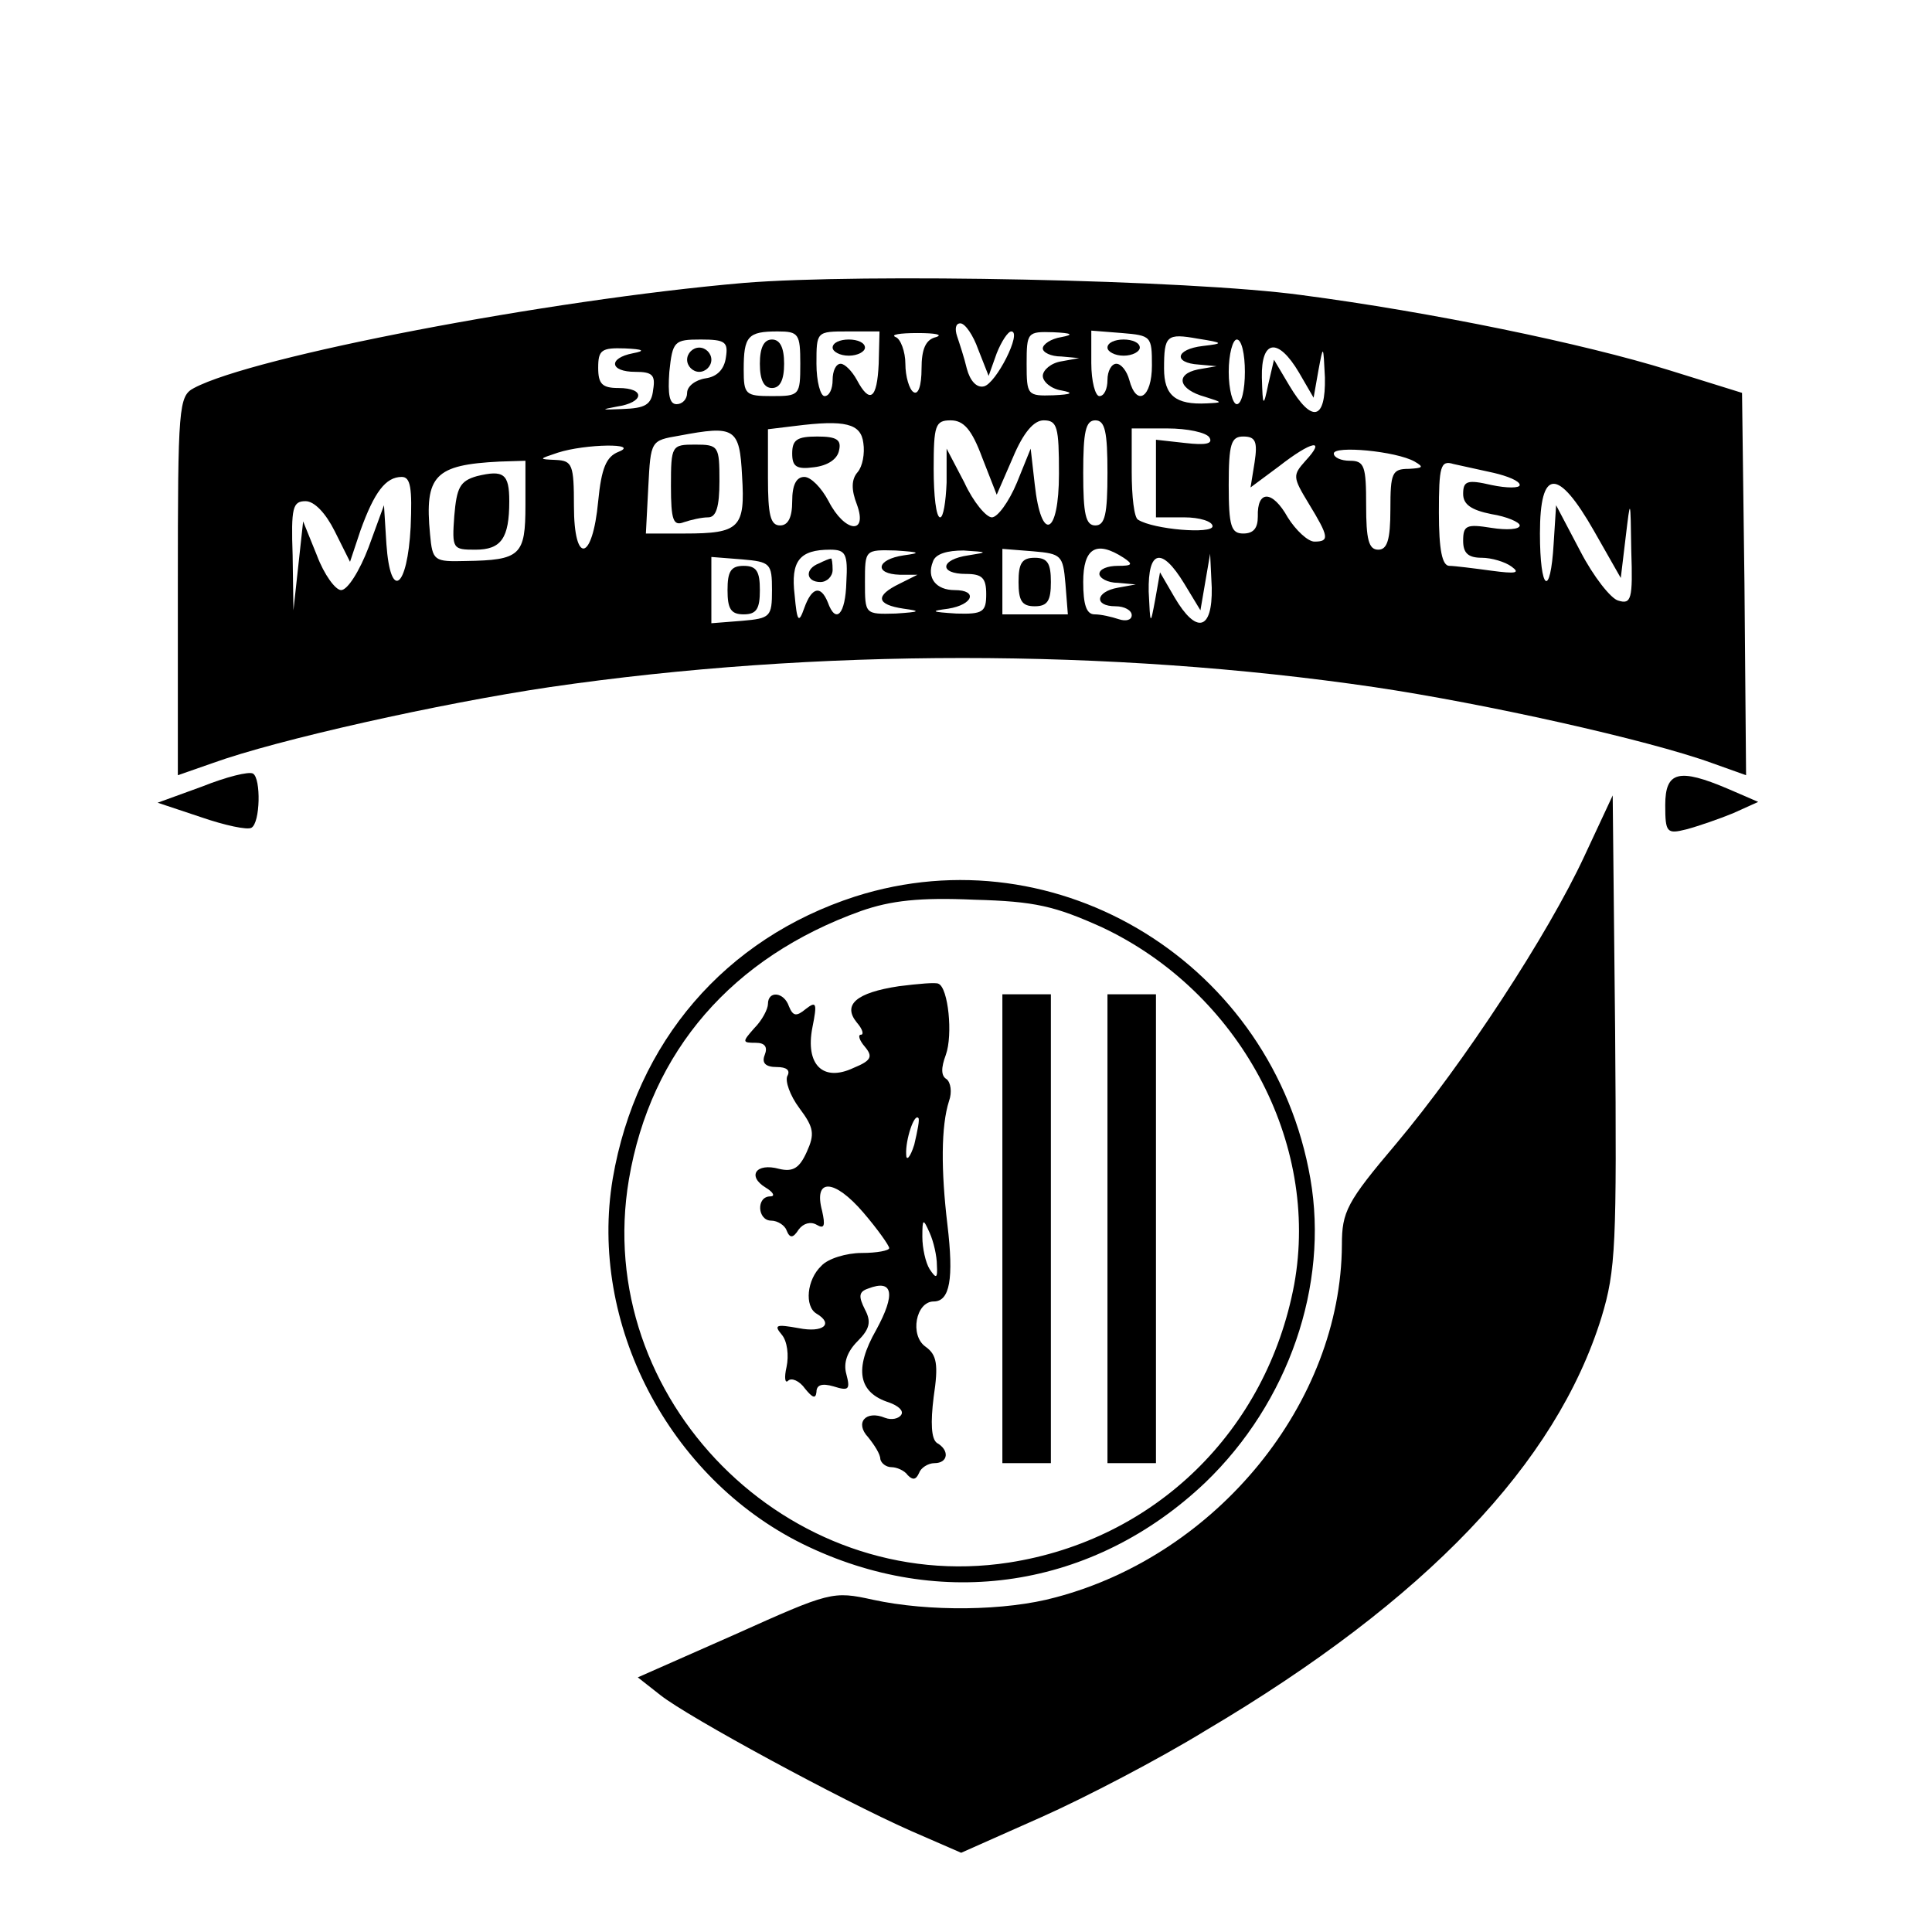<?xml version="1.0" standalone="no"?>
<!DOCTYPE svg PUBLIC "-//W3C//DTD SVG 20010904//EN"
 "http://www.w3.org/TR/2001/REC-SVG-20010904/DTD/svg10.dtd">
<svg version="1.0" xmlns="http://www.w3.org/2000/svg"
 width="239pt" height="239pt" viewBox="0 0 239 239"
 preserveAspectRatio="xMidYMid meet">
<g transform="translate(0,239) scale(0.1,-0.1)"
fill="#000000" stroke="none">
<path d="M920 2040 c-243 -21 -607 -91 -680 -130 -19 -10 -20 -22 -20 -245 l0
-234 43 15 c80 29 282 74 417 94 329 48 693 48 1020 0 135 -20 338 -65 418
-94 l42 -15 -2 237 -3 236 -90 28 c-106 33 -295 72 -455 93 -139 19 -544 27
-690 15z m290 -82 l13 -33 10 28 c6 15 14 27 18 27 14 0 -19 -65 -34 -68 -9
-2 -17 7 -21 22 -3 13 -9 31 -12 40 -3 9 -2 16 4 16 6 0 16 -15 22 -32z m-220
-18 c0 -39 -1 -40 -35 -40 -33 0 -35 2 -35 33 0 41 5 47 42 47 26 0 28 -3 28
-40z m97 0 c-2 -44 -11 -50 -27 -20 -6 11 -15 20 -20 20 -6 0 -10 -9 -10 -20
0 -11 -4 -20 -10 -20 -5 0 -10 18 -10 40 0 40 0 40 39 40 l39 0 -1 -40z m71
33 c-13 -3 -18 -15 -18 -39 0 -21 -4 -33 -10 -29 -5 3 -10 19 -10 35 0 15 -6
31 -12 33 -7 3 5 5 27 5 22 0 32 -2 23 -5z m155 0 c-13 -2 -23 -9 -23 -14 0
-5 10 -10 23 -10 l22 -2 -22 -4 c-13 -2 -23 -11 -23 -18 0 -7 10 -16 23 -18
16 -3 13 -5 -10 -6 -32 -1 -33 0 -33 39 0 39 1 40 33 39 23 -1 26 -3 10 -6z
m112 -35 c0 -40 -19 -52 -28 -18 -3 11 -10 20 -16 20 -6 0 -11 -9 -11 -20 0
-11 -4 -20 -10 -20 -5 0 -10 18 -10 41 l0 40 38 -3 c36 -3 37 -4 37 -40z m63
24 c-34 -4 -37 -21 -5 -23 l22 -2 -23 -4 c-29 -6 -24 -25 9 -34 22 -7 22 -7 2
-8 -39 -2 -53 10 -53 43 0 41 3 44 42 37 32 -5 32 -6 6 -9z m-590 -14 c-2 -15
-11 -24 -25 -26 -13 -2 -23 -10 -23 -18 0 -8 -6 -14 -13 -14 -9 0 -11 12 -9
40 4 38 6 40 39 40 30 0 34 -3 31 -22z m642 -18 c0 -22 -4 -40 -10 -40 -5 0
-10 18 -10 40 0 22 5 40 10 40 6 0 10 -18 10 -40z m-757 23 c-31 -6 -29 -23 3
-23 21 0 25 -4 22 -22 -2 -19 -10 -23 -38 -24 -26 -1 -28 -1 -7 3 34 5 36 23
2 23 -20 0 -25 5 -25 25 0 22 4 25 33 24 23 -1 26 -3 10 -6z m824 -24 l18 -31
6 34 c6 32 6 32 8 -9 1 -53 -16 -57 -44 -10 l-19 32 -7 -30 c-6 -29 -7 -29 -8
8 -1 47 20 50 46 6z m-539 -87 c2 -13 -1 -29 -7 -36 -8 -9 -8 -22 -1 -40 14
-38 -15 -35 -35 4 -9 17 -22 30 -30 30 -10 0 -15 -10 -15 -30 0 -20 -5 -30
-15 -30 -12 0 -15 13 -15 59 l0 60 33 4 c63 8 82 3 85 -21z m147 -18 l18 -46
20 46 c13 31 26 46 38 46 17 0 19 -8 19 -66 0 -77 -22 -86 -30 -13 l-5 44 -17
-42 c-10 -24 -24 -43 -31 -43 -7 0 -23 19 -34 43 l-22 42 0 -42 c-1 -24 -4
-43 -8 -43 -5 0 -8 27 -8 60 0 54 2 60 21 60 16 0 26 -11 39 -46z m155 -19 c0
-51 -3 -65 -15 -65 -12 0 -15 14 -15 65 0 51 3 65 15 65 12 0 15 -14 15 -65z
m-452 -4 c4 -64 -3 -71 -71 -71 l-48 0 3 58 c3 57 3 57 38 63 69 13 75 10 78
-50z m578 48 c5 -8 -4 -10 -30 -7 l-36 4 0 -48 0 -48 35 0 c19 0 35 -5 35 -11
0 -10 -73 -4 -92 8 -5 2 -8 29 -8 59 l0 54 44 0 c25 0 48 -5 52 -11z m56 -31
l-5 -31 35 26 c41 32 59 35 33 7 -16 -18 -16 -20 4 -53 25 -41 26 -47 7 -47
-8 0 -23 14 -33 30 -19 34 -38 34 -37 1 0 -14 -5 -21 -18 -21 -15 0 -18 9 -18
60 0 51 3 60 18 60 15 0 18 -6 14 -32z m-787 13 c-15 -6 -21 -20 -25 -61 -7
-75 -30 -79 -30 -6 0 51 -2 56 -22 57 -22 1 -22 1 2 9 34 11 103 12 75 1z
m985 -12 c12 -7 10 -8 -7 -9 -21 0 -23 -5 -23 -50 0 -38 -4 -50 -15 -50 -12 0
-15 13 -15 55 0 48 -2 55 -20 55 -11 0 -20 4 -20 9 0 10 77 3 100 -10z m-1100
-54 c0 -62 -6 -68 -74 -69 -39 -1 -41 0 -44 33 -7 73 6 86 86 90 l32 1 0 -55z
m1198 40 c17 -4 32 -10 32 -15 0 -4 -16 -4 -35 0 -30 7 -35 5 -35 -11 0 -13
10 -20 35 -25 19 -3 35 -10 35 -14 0 -5 -16 -6 -35 -3 -31 5 -35 3 -35 -16 0
-15 6 -21 23 -21 12 0 29 -5 37 -11 11 -8 5 -9 -25 -5 -22 3 -46 6 -52 6 -9 0
-13 20 -13 66 0 57 2 65 18 60 9 -2 32 -7 50 -11z m-1340 -67 c-4 -76 -25 -92
-30 -21 l-3 48 -19 -52 c-11 -29 -26 -53 -34 -53 -7 0 -21 19 -30 43 l-17 42
-6 -55 -6 -55 -1 68 c-2 59 0 67 16 67 11 0 25 -15 36 -37 l19 -38 13 39 c17
47 31 66 51 66 11 0 13 -14 11 -62z m1464 -5 l33 -58 6 50 c6 50 6 50 7 -17 2
-59 0 -66 -16 -61 -9 2 -31 30 -47 61 l-30 57 -3 -47 c-4 -69 -17 -59 -17 12
0 81 22 82 67 3z m-925 -63 c-1 -40 -13 -53 -23 -25 -9 22 -20 18 -29 -7 -7
-20 -9 -17 -12 16 -5 42 6 56 44 56 19 0 22 -5 20 -40z m71 33 c-34 -5 -37
-23 -5 -24 l22 0 -22 -11 c-31 -15 -29 -26 5 -31 22 -3 20 -4 -10 -6 -38 -1
-38 -1 -38 39 0 40 0 40 38 39 30 -2 32 -3 10 -6z m80 0 c-35 -5 -37 -23 -3
-23 20 0 25 -5 25 -25 0 -22 -4 -25 -37 -24 -31 2 -33 3 -10 6 31 5 37 23 8
23 -23 0 -35 15 -27 35 3 10 18 14 38 14 30 -2 31 -2 6 -6z m120 -35 l3 -38
-40 0 -41 0 0 41 0 40 38 -3 c35 -3 37 -5 40 -40z m72 32 c12 -8 11 -10 -7
-10 -13 0 -23 -4 -23 -10 0 -5 10 -11 23 -11 l22 -2 -22 -4 c-28 -5 -30 -23
-3 -23 11 0 20 -5 20 -11 0 -6 -7 -8 -16 -5 -9 3 -22 6 -30 6 -10 0 -14 12
-14 40 0 42 16 52 50 30z m-435 -40 c0 -33 -2 -35 -37 -38 l-38 -3 0 41 0 41
38 -3 c35 -3 37 -5 37 -38z m510 8 l20 -33 6 35 6 35 2 -42 c1 -53 -19 -58
-46 -12 l-18 31 -6 -34 c-6 -32 -6 -32 -8 10 -1 52 16 56 44 10z"/>
<path d="M940 1940 c0 -20 5 -30 15 -30 10 0 15 10 15 30 0 20 -5 30 -15 30
-10 0 -15 -10 -15 -30z"/>
<path d="M1030 1960 c0 -5 9 -10 20 -10 11 0 20 5 20 10 0 6 -9 10 -20 10 -11
0 -20 -4 -20 -10z"/>
<path d="M1370 1960 c0 -5 9 -10 20 -10 11 0 20 5 20 10 0 6 -9 10 -20 10 -11
0 -20 -4 -20 -10z"/>
<path d="M850 1945 c0 -8 7 -15 15 -15 8 0 15 7 15 15 0 8 -7 15 -15 15 -8 0
-15 -7 -15 -15z"/>
<path d="M980 1829 c0 -16 5 -20 27 -17 17 2 29 10 31 21 3 13 -3 17 -27 17
-25 0 -31 -4 -31 -21z"/>
<path d="M830 1789 c0 -43 3 -50 16 -45 9 3 22 6 30 6 10 0 14 13 14 45 0 43
-1 45 -30 45 -29 0 -30 -1 -30 -51z"/>
<path d="M590 1801 c-21 -6 -25 -14 -28 -49 -3 -41 -2 -42 26 -42 32 0 42 14
42 60 0 34 -7 39 -40 31z"/>
<path d="M1013 1693 c-18 -7 -16 -23 2 -23 8 0 15 7 15 15 0 8 -1 15 -2 14 -2
0 -9 -3 -15 -6z"/>
<path d="M1260 1670 c0 -23 4 -30 20 -30 16 0 20 7 20 30 0 23 -4 30 -20 30
-16 0 -20 -7 -20 -30z"/>
<path d="M900 1660 c0 -23 4 -30 20 -30 16 0 20 7 20 30 0 23 -4 30 -20 30
-16 0 -20 -7 -20 -30z"/>
<path d="M250 1417 l-55 -20 54 -18 c29 -10 57 -16 62 -13 11 6 12 61 2 67 -5
3 -33 -4 -63 -16z"/>
<path d="M2060 1394 c0 -34 2 -36 26 -30 15 4 41 13 58 20 l31 14 -37 16 c-61
26 -78 22 -78 -20z"/>
<path d="M1960 1331 c-45 -97 -149 -256 -233 -356 -61 -72 -67 -84 -67 -125
-1 -195 -154 -383 -354 -436 -62 -17 -157 -18 -226 -3 -50 11 -53 10 -171 -43
l-120 -53 28 -22 c34 -27 224 -130 310 -168 l62 -27 99 44 c54 24 146 72 203
107 274 162 434 331 490 511 18 59 19 90 17 355 l-3 291 -35 -75z"/>
<path d="M1058 1281 c-161 -52 -271 -180 -300 -349 -30 -179 69 -370 235 -452
171 -84 360 -55 498 76 103 99 153 244 130 376 -46 265 -312 429 -563 349z
m305 -38 c170 -80 270 -266 238 -442 -34 -181 -172 -316 -353 -344 -273 -42
-516 203 -470 474 27 159 128 275 287 332 37 13 73 17 140 14 76 -2 100 -8
158 -34z"/>
<path d="M1112 1170 c-53 -8 -70 -23 -52 -45 7 -8 9 -15 5 -15 -4 0 -2 -7 5
-15 10 -12 8 -17 -14 -26 -38 -18 -60 4 -51 50 6 30 5 33 -8 23 -12 -10 -16
-9 -21 3 -6 18 -26 20 -26 3 0 -6 -7 -20 -17 -30 -15 -17 -15 -18 2 -18 11 0
15 -5 11 -15 -4 -10 1 -15 15 -15 12 0 17 -4 13 -11 -3 -6 3 -24 15 -40 18
-24 19 -32 9 -54 -9 -20 -17 -25 -34 -21 -29 8 -40 -9 -17 -23 10 -6 12 -11 6
-11 -18 0 -16 -30 1 -30 8 0 17 -6 19 -12 4 -10 8 -10 15 1 6 8 15 10 22 6 10
-6 11 -1 7 17 -11 41 15 40 51 -2 18 -21 32 -41 32 -44 0 -3 -15 -6 -34 -6
-19 0 -42 -7 -50 -16 -18 -17 -21 -50 -6 -59 22 -13 8 -24 -22 -18 -28 5 -31
4 -21 -8 7 -8 9 -26 6 -40 -3 -13 -2 -21 2 -17 4 4 14 0 21 -10 9 -11 13 -13
14 -4 0 9 7 11 21 7 19 -6 21 -4 16 15 -4 14 1 28 14 41 15 15 17 24 9 39 -8
16 -8 22 4 26 31 12 34 -7 10 -51 -28 -49 -22 -78 16 -90 11 -4 18 -10 15 -15
-3 -5 -12 -7 -20 -4 -24 10 -38 -6 -21 -24 8 -10 15 -21 15 -27 1 -5 7 -10 14
-10 6 0 16 -4 20 -10 6 -6 10 -6 14 3 2 6 11 12 19 12 17 0 19 16 3 25 -7 5
-8 25 -4 57 6 40 4 52 -10 62 -20 14 -12 56 10 56 20 0 25 28 17 95 -8 67 -8
122 2 153 4 11 2 23 -3 27 -7 4 -7 14 -1 30 9 25 3 83 -9 88 -3 2 -25 0 -49
-3z m19 -196 c-5 -16 -10 -21 -10 -12 -1 18 10 51 15 45 2 -1 -1 -16 -5 -33z
m28 -149 c1 -17 -1 -17 -9 -5 -5 8 -9 26 -9 40 0 23 1 23 9 5 5 -11 9 -29 9
-40z"/>
<path d="M1240 870 l0 -290 30 0 30 0 0 290 0 290 -30 0 -30 0 0 -290z"/>
<path d="M1370 870 l0 -290 30 0 30 0 0 290 0 290 -30 0 -30 0 0 -290z"/>
</g>
</svg>

